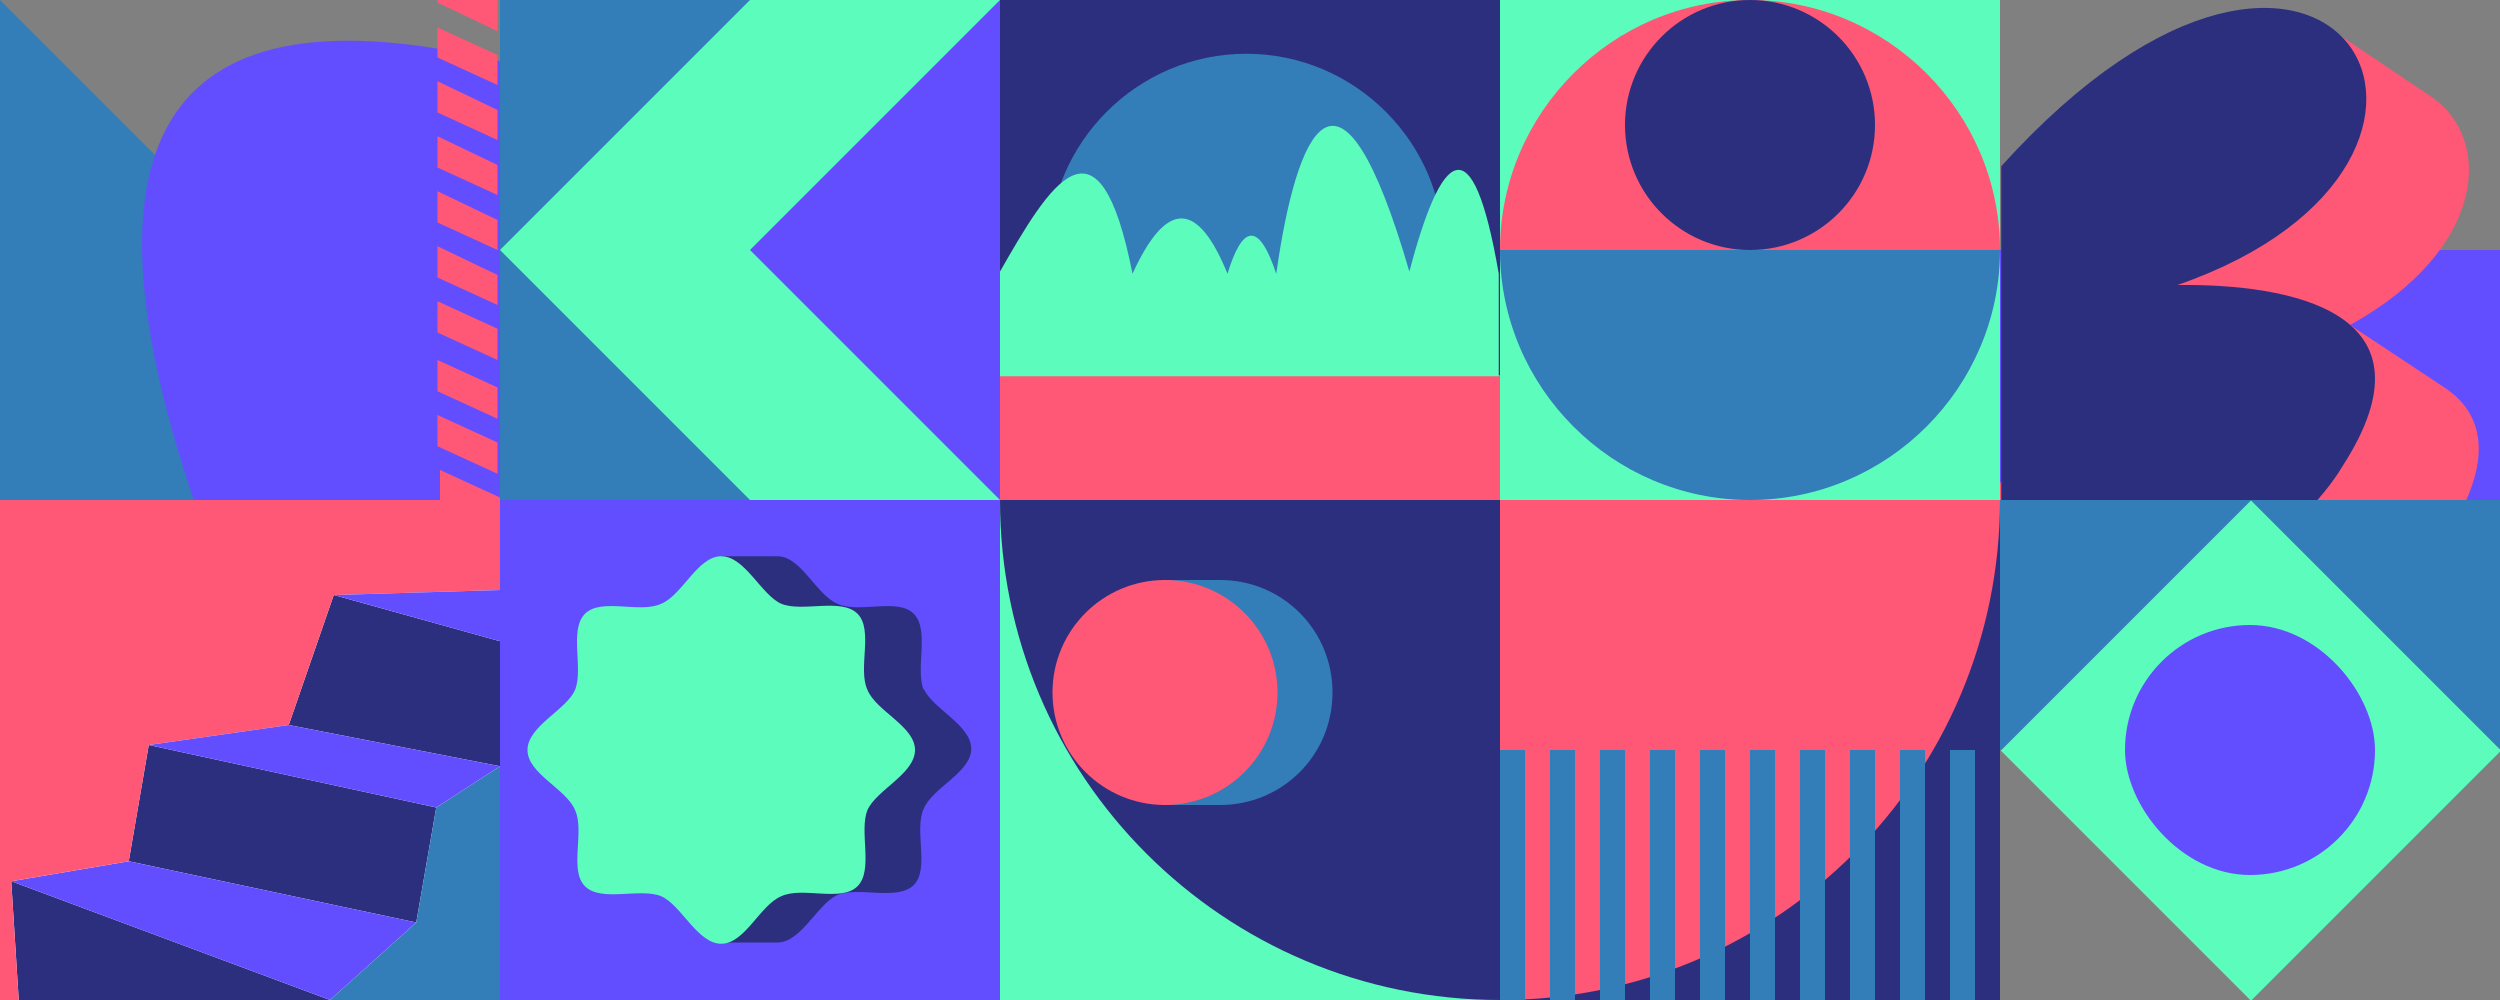 <?xml version="1.0" encoding="UTF-8"?>
<svg id="b" xmlns="http://www.w3.org/2000/svg" version="1.1" viewBox="0 0 200 80">
  <rect x="0" y="0" width="200" height="80" fill="#808080" stroke="none"/>
  <!-- Generator: Adobe Illustrator 29.3.0, SVG Export Plug-In . SVG Version: 2.1.0 Build 146)  -->
  <defs>
    <style>
      .st0 {
        fill: #2c2f7e;
      }

      .st1 {
        fill: #ff5776;
      }

      .st2 {
        fill: #634eff;
      }

      .st3 {
        fill: #337db8;
      }

      .st4 {
        fill: #fff;
      }

      .st5 {
        fill: #5cfcbd;
      }
    </style>
  </defs>
  <g id="c">
    <g id="d">
      <rect class="st3" x="160" y="40" width="40" height="20"/>
      <rect class="st5" x="165.9" y="45.9" width="28.3" height="28.3" transform="translate(10.3 144.9) rotate(-45)"/>
      <rect class="st2" x="170" y="50" width="20" height="20" rx="10" ry="10"/>
    </g>
    <g id="e">
      <rect class="st0" x="120" y="40" width="40" height="40"/>
      <path class="st1" d="M120,80c22.1,0,40-17.9,40-40h-40v40Z"/>
      <g>
        <rect class="st3" x="120" y="60" width="2" height="20"/>
        <rect class="st3" x="124" y="60" width="2" height="20"/>
        <rect class="st3" x="128" y="60" width="2" height="20"/>
        <rect class="st3" x="132" y="60" width="2" height="20"/>
        <rect class="st3" x="136" y="60" width="2" height="20"/>
        <rect class="st3" x="140" y="60" width="2" height="20"/>
        <rect class="st3" x="144" y="60" width="2" height="20"/>
        <rect class="st3" x="148" y="60" width="2" height="20"/>
        <rect class="st3" x="152" y="60" width="2" height="20"/>
        <rect class="st3" x="156" y="60" width="2" height="20"/>
      </g>
    </g>
    <g id="f">
      <rect class="st5" x="80" y="40" width="40" height="40"/>
      <path class="st0" d="M120,80c-22.1,0-40-17.9-40-40h40v40Z"/>
      <path class="st3" d="M97.6,46.4h-4.6v18h4.6c5,0,9-4,9-9s-4-9-9-9Z"/>
      <circle class="st1" cx="93.2" cy="55.4" r="9"/>
    </g>
    <g id="g">
      <rect class="st2" x="40" y="40" width="40" height="40"/>
      <path class="st0" d="M73.9,55.2c-.7-1.7.5-4.8-.8-6.1s-4.4,0-6.1-.8c-1.7-.7-2.9-3.8-4.8-3.8h-4.5v30.9h4.5c1.9,0,3.2-3.1,4.8-3.8,1.7-.7,4.8.5,6.1-.8,1.3-1.3,0-4.4.8-6.1.7-1.7,3.8-2.9,3.8-4.8s-3.1-3.2-3.8-4.8h0Z"/>
      <path class="st5" d="M73.2,60c0,1.9-3.1,3.2-3.8,4.8-.7,1.7.5,4.8-.8,6.1s-4.4,0-6.1.8c-1.7.7-2.9,3.8-4.8,3.8s-3.2-3.1-4.8-3.8c-1.7-.7-4.8.5-6.1-.8s0-4.4-.8-6.1c-.7-1.7-3.8-2.9-3.8-4.8s3.1-3.2,3.8-4.8c.7-1.7-.5-4.8.8-6.1s4.4,0,6.1-.8c1.7-.7,2.9-3.8,4.8-3.8s3.2,3.1,4.8,3.8c1.7.7,4.8-.5,6.1.8s0,4.4.8,6.1c.7,1.7,3.8,2.9,3.8,4.8h0Z"/>
    </g>
    <g id="h">
      <rect class="st4" y="40" width="40" height="40"/>
      <polygon class="st0" points="33.3 73.8 10.3 68.9 11.9 59.6 34.9 64.6 33.3 73.8"/>
      <polygon class="st0" points="1.5 80 .9 70.5 26.4 80 1.5 80"/>
      <polygon class="st2" points="26.4 80 .9 70.5 10.3 68.9 33.3 73.8 26.4 80"/>
      <polygon class="st0" points="40 61.3 23.1 58 26.7 47.6 40 51.3 40 61.3"/>
      <polygon class="st3" points="33.3 73.8 34.9 64.6 40 61.3 40 80 26.4 80 33.3 73.8"/>
      <polygon class="st1" points="40 47.2 26.7 47.6 23.1 58 11.9 59.6 10.3 68.9 .9 70.5 1.5 80 0 80 0 40 40 40 40 47.2"/>
      <polygon class="st2" points="34.9 64.6 11.9 59.6 23.1 58 40 61.3 34.9 64.6"/>
      <polygon class="st2" points="40 51.3 26.7 47.6 40 47.2 40 51.3"/>
    </g>
    <g id="i">
      <rect class="st2" x="160" y="20" width="40" height="20"/>
      <path class="st1" d="M160,40h37.3c2-4.5.8-7.4-1.9-9.1h0s-7.4-4.9-7.4-4.9c10.9-6,11.6-15,6.3-18.4h0s-8.2-5.5-8.2-5.5l-26.2,36.7v1.2h0Z"/>
      <path class="st0" d="M160,40h25.4c.7-.8,1.4-1.7,2-2.7,8-12.4-4.2-14.6-13.2-14.5,28.8-10,12.1-38.5-14.1-9.5v26.7Z"/>
    </g>
    <g id="j">
      <rect class="st5" x="120" width="40" height="40"/>
      <path class="st1" d="M140,0c-11,0-20,9-20,20h40c0-11-9-20-20-20Z"/>
      <path class="st3" d="M140,40c11,0,20-9,20-20h-40c0,11,9,20,20,20Z"/>
      <circle class="st0" cx="140" cy="10" r="10"/>
    </g>
    <g id="k">
      <rect class="st0" x="80" width="40" height="40"/>
      <rect class="st1" x="80" y="30" width="40" height="10"/>
      <path class="st3" d="M115.3,22.7c.1-.9.2-1.7.2-2.6,0-8.7-7.1-15.8-15.8-15.8s-15.8,7.1-15.8,15.8,0,1.8.2,2.6h31.1Z"/>
      <path class="st5" d="M112.8,21.9c-5.7-19.7-9.1-11.3-10.7,0-1.5-4.5-2.8-3.6-3.9,0-2.4-5.9-4.9-5.9-7.6,0-2.7-13.7-6.6-7.2-10.7,0v8.2h40v-8.2c-2.1-12.2-4.6-9.9-7.2,0h0Z"/>
    </g>
    <g id="l">
      <rect class="st3" x="40" width="40" height="40"/>
      <polygon class="st5" points="60 0 40 20 60 40 80 40 80 0 60 0"/>
      <polygon class="st2" points="80 40 60 20 80 0 80 40"/>
    </g>
    <g id="m">
      <polygon class="st3" points="40 40 0 40 0 0 40 40"/>
      <path class="st2" d="M40,40H15.5C5.7,10.9,13.1-1.5,40,4.9v35.1Z"/>
      <g>
        <polygon class="st1" points="39.8 2.5 35 .2 35 0 39.8 0 39.8 2.5"/>
        <polygon class="st1" points="39.8 6.8 35 4.6 35 2.2 39.8 4.4 39.8 6.8"/>
        <polygon class="st1" points="39.8 11.2 35 9 35 6.5 39.8 8.8 39.8 11.2"/>
        <polygon class="st1" points="39.8 15.6 35 13.4 35 10.9 39.8 13.2 39.8 15.6"/>
        <polygon class="st1" points="39.8 20 35 17.8 35 15.3 39.8 17.6 39.8 20"/>
        <polygon class="st1" points="39.8 24.4 35 22.2 35 19.7 39.8 22 39.8 24.4"/>
        <polygon class="st1" points="39.8 28.8 35 26.6 35 24.1 39.8 26.3 39.8 28.8"/>
        <polygon class="st1" points="39.8 33.5 35 31.3 35 28.8 39.8 31 39.8 33.5"/>
        <polygon class="st1" points="39.8 37.9 35 35.7 35 33.2 39.8 35.4 39.8 37.9"/>
        <polygon class="st1" points="40 40 35.2 40 35.2 37.6 40 39.8 40 40"/>
      </g>
    </g>
  </g>
</svg>